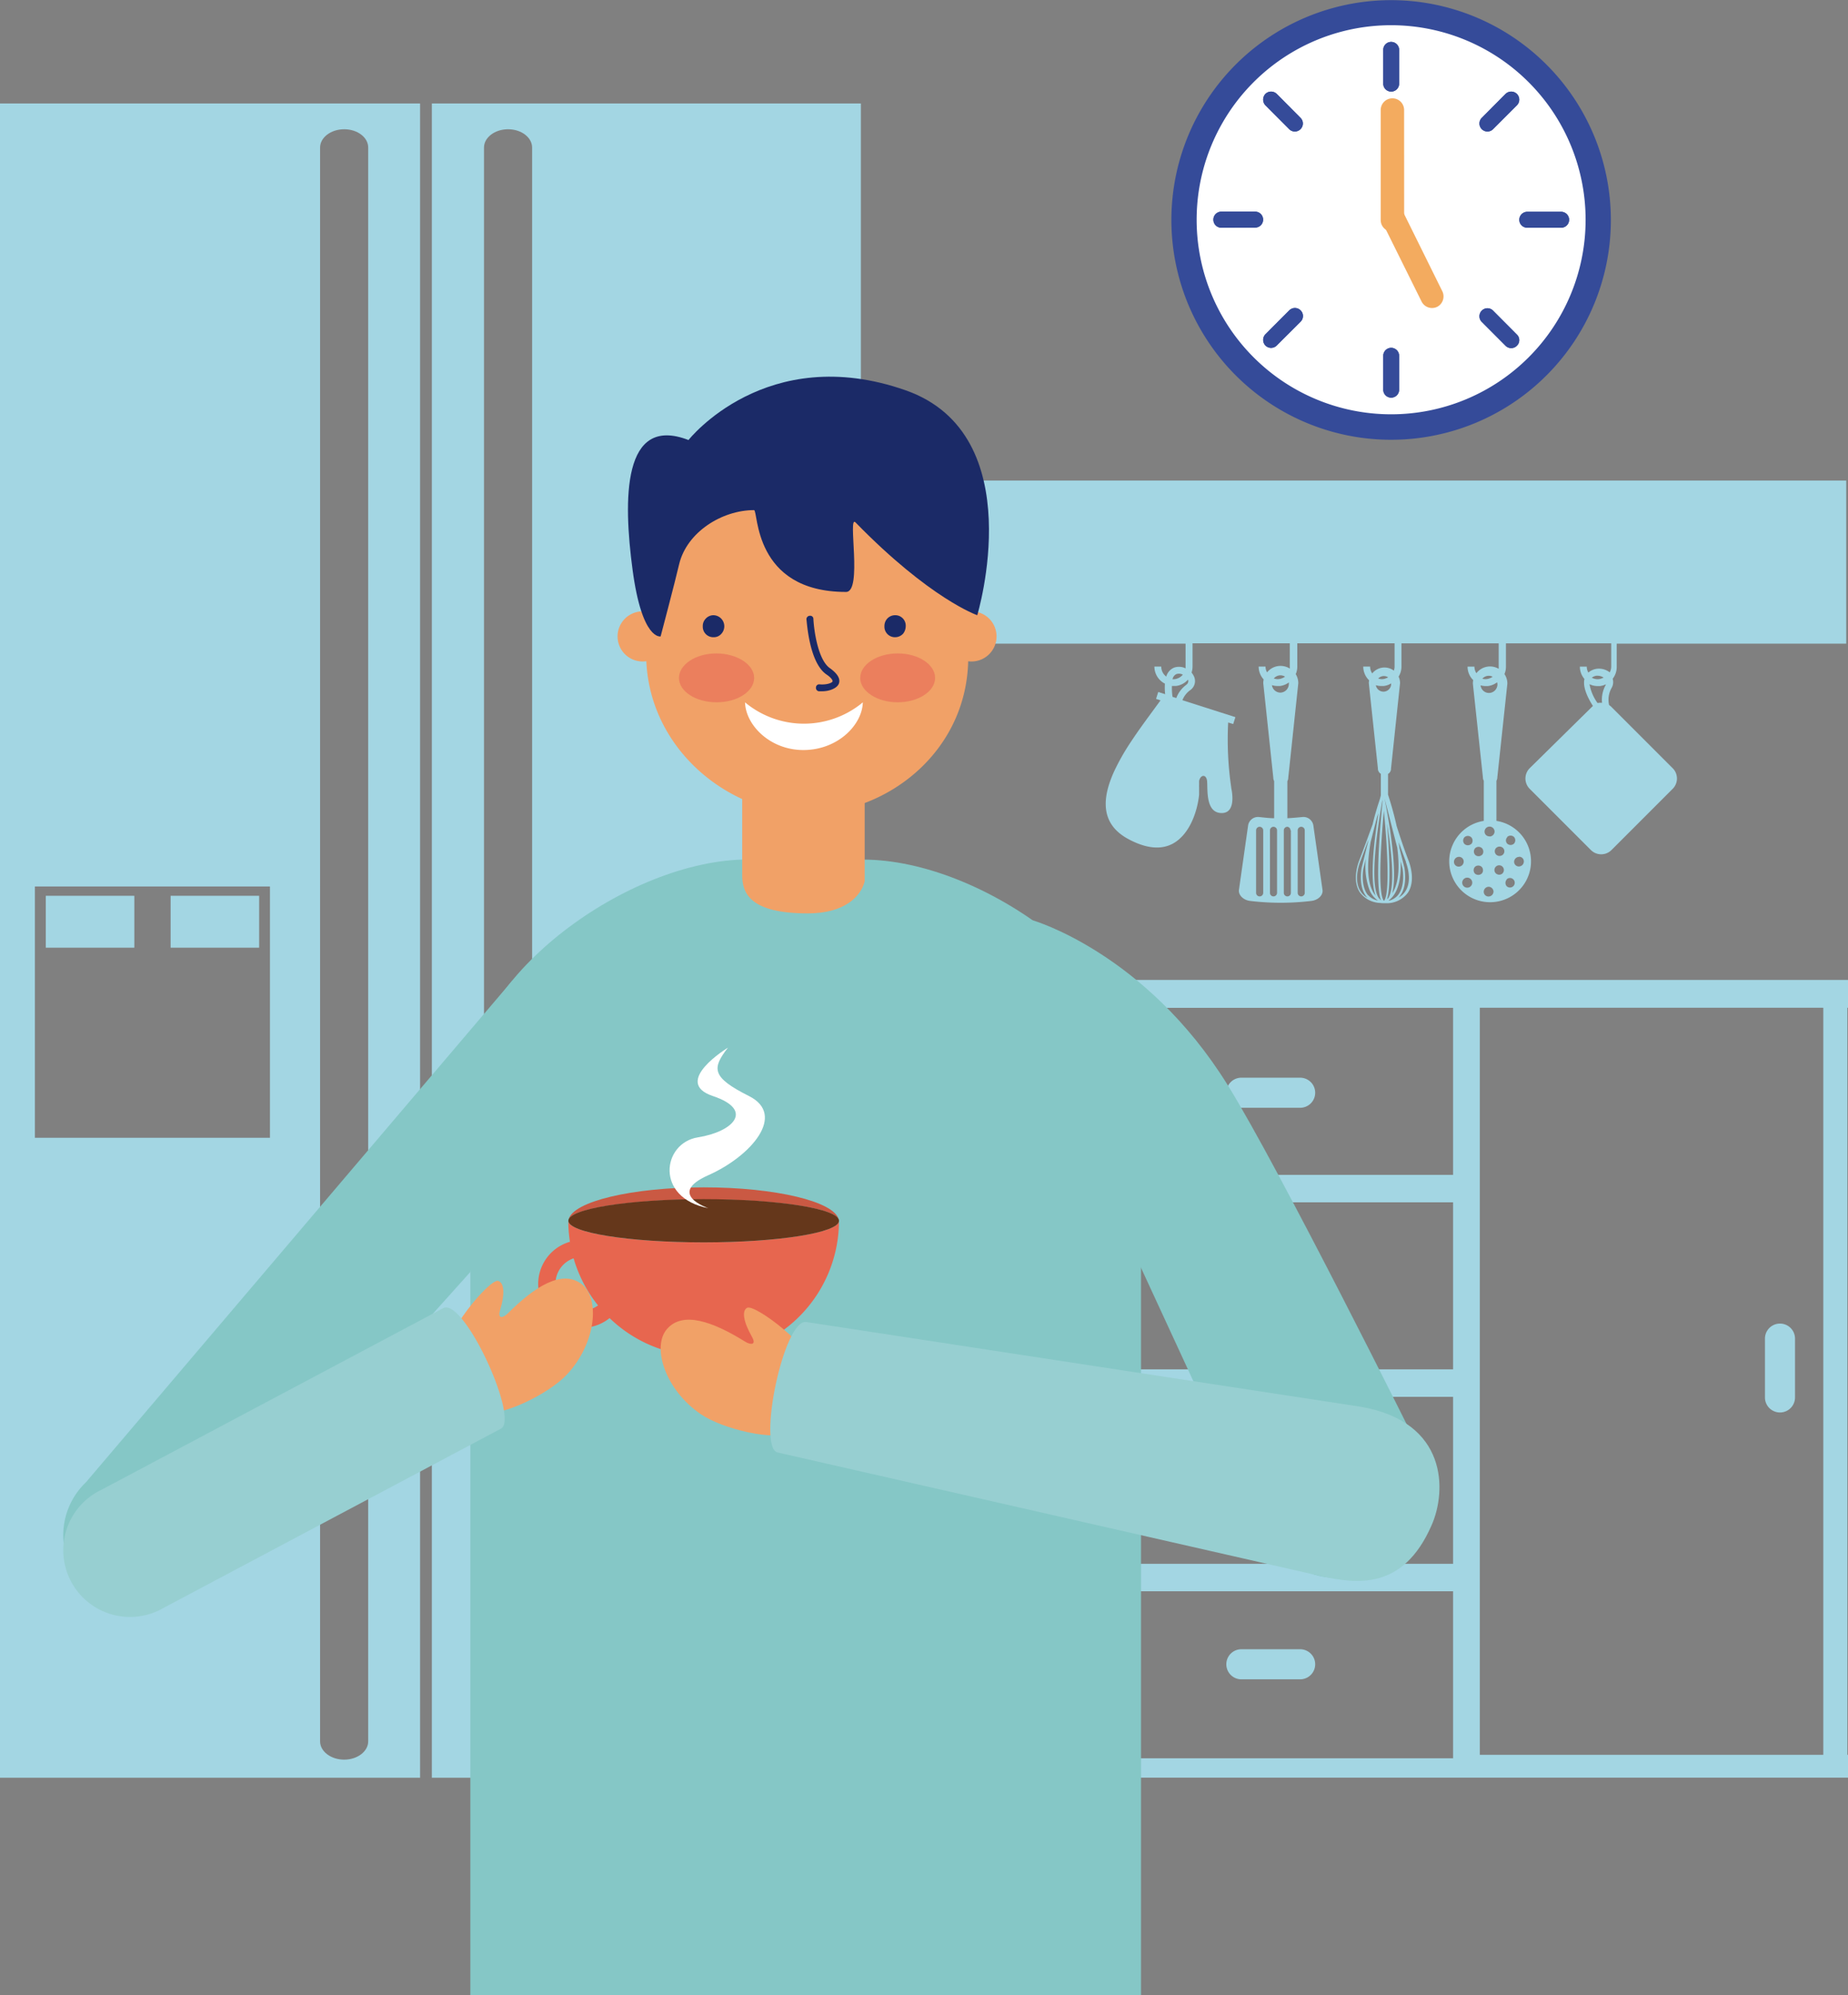 <svg id="Capa_1" data-name="Capa 1" xmlns="http://www.w3.org/2000/svg" viewBox="0 0 368.69 397.9"><rect x="0" y="0" width="368.69" height="397.9" fill="#808080" stroke="none"/><defs><style>.cls-1{fill:#a3d6e3;}.cls-2{fill:#85c7c6;}.cls-3{fill:#f1a167;}.cls-4{fill:#1b2a67;}.cls-5{fill:#fff;}.cls-6{fill:#eb7f5d;}.cls-7{fill:#e7664f;}.cls-8{fill:#ca5943;}.cls-9{fill:#65371b;}.cls-10{fill:#97cfd1;}.cls-11{fill:#354b99;}.cls-12{fill:#f3ab5f;}</style></defs><path class="cls-1" d="M30.54,59.43V393.35h83.81V59.43ZM84.4,265.72H37.5V215.59H84.4ZM104,386.09c0,2-2.15,3.65-4.79,3.65s-4.81-1.63-4.81-3.65V68.22c0-2,2.15-3.65,4.81-3.65S104,66.2,104,68.22Z" transform="translate(-30.54 -38.79)"/><path class="cls-1" d="M116.7,59.43V393.35h85.59V59.43Zm20,326.66c0,2-2.15,3.65-4.8,3.65s-4.8-1.63-4.8-3.65V68.22c0-2,2.15-3.65,4.8-3.65s4.8,1.63,4.8,3.65Z" transform="translate(-30.54 -38.79)"/><rect class="cls-1" x="9.13" y="178.66" width="17.67" height="10.35"/><rect class="cls-1" x="34.04" y="178.66" width="17.66" height="10.35"/><path class="cls-1" d="M278.2,259.73h11.73a3,3,0,0,0,0-6H278.2a3,3,0,0,0,0,6Z" transform="translate(-30.54 -38.79)"/><path class="cls-1" d="M385.66,320.5a3,3,0,0,0,3-3V305.77a3,3,0,1,0-6,0v11.72A3,3,0,0,0,385.66,320.5Z" transform="translate(-30.54 -38.79)"/><path class="cls-1" d="M278.2,297.73h11.73a3,3,0,0,0,0-6H278.2a3,3,0,0,0,0,6Z" transform="translate(-30.54 -38.79)"/><path class="cls-1" d="M278.2,373.72h11.73a3,3,0,0,0,0-6H278.2a3,3,0,1,0,0,6Z" transform="translate(-30.54 -38.79)"/><path class="cls-1" d="M278.2,335.72h11.73a3,3,0,1,0,0-6H278.2a3,3,0,1,0,0,6Z" transform="translate(-30.54 -38.79)"/><path class="cls-1" d="M399.23,388.78h-.13v-149h.13v-5.55H240.46v159.1H399.23Zm-78.79.69H247.69V356.16h72.75Zm0-38.79H247.69v-33.3h72.75Zm0-38.78H247.69V278.59h72.75Zm0-38.79H247.69V239.8h72.75ZM394.3,388.78H325.77v-149H394.3Z" transform="translate(-30.54 -38.79)"/><path class="cls-1" d="M353.09,167.16h45.79V134.63H217.3v32.53h49.77v4.64a2.4,2.4,0,0,1,0,.28l-.35-.14a3,3,0,0,0-1.93,0,2.68,2.68,0,0,0-1.57,1.79,2.46,2.46,0,0,1-1-2h-1.37a3.83,3.83,0,0,0,2.1,3.41,11.06,11.06,0,0,0,.05,2.1l-1.38-.44-.44,1.38.89.28c-.17.25-.34.49-.53.74-1.62,2.23-3.6,4.84-5.4,7.58l0,0h0a44.77,44.77,0,0,0-3.3,5.81h0c-2.46,5.37-2.82,10.51,2.8,13.54,4.64,2.5,7.86,1.95,10,.16a1.21,1.21,0,0,0,.24-.21c2.6-2.31,3.66-6.37,3.89-8.81h0v0c0-.15,0-.3,0-.43v0c0-.14,0-.27,0-.39v-.4c0-.11,0-.2,0-.29a2.8,2.8,0,0,1,0-.4,1,1,0,0,1,0-.17v-.19a.88.88,0,0,1,0-.17,1,1,0,0,1,0-.17s0-.09,0-.13c.31-1.33,1.5-1.36,1.6.14.12,1.85-.27,6.27,2.91,6.28,2.86,0,2.09-4.19,1.9-5h0c0-.05,0-.08,0-.11h0v0a65.71,65.71,0,0,1-.61-12.95l1,.31.44-1.38-10.57-3.38a4.49,4.49,0,0,1,1.55-2,2.2,2.2,0,0,0,.62-3,3.48,3.48,0,0,0-.34-.51,4,4,0,0,0,.19-1.2v-4.64h19.4v4.64a2.58,2.58,0,0,1,0,.4,3.47,3.47,0,0,0-1.84-.53,3.43,3.43,0,0,0-2.69,1.29,2.36,2.36,0,0,1-.31-1.16h-1.37a3.8,3.8,0,0,0,1,2.57,3.67,3.67,0,0,0-.08.75l2,18.82a1.51,1.51,0,0,0,.17.7v7.41c-.89,0-1.86-.12-3-.24a2,2,0,0,0-2.19,1.66l-1.83,12.87c-.15,1,.86,2.06,2.27,2.21a51.27,51.27,0,0,0,12.13,0c1.41-.15,2.43-1.17,2.27-2.21l-1.83-12.87a2,2,0,0,0-2.18-1.66c-1.19.12-2.15.2-3,.24v-7.39a1.48,1.48,0,0,0,.18-.72l2-18.82a3.5,3.5,0,0,0-.51-1.81,3.77,3.77,0,0,0,.31-1.51v-4.64h19.41v4.64a2.38,2.38,0,0,1-.15.81,3.12,3.12,0,0,0-4.31.56,2.39,2.39,0,0,1-.42-1.37h-1.37a3.82,3.82,0,0,0,1.17,2.75,2.51,2.51,0,0,0-.06.55l1.81,17a1.23,1.23,0,0,0,.59,1.1v4.28l-.18.71c-.42,1.28-1,3.07-1.46,5.08-.88,2.42-1.85,5.08-2.71,7.29-.24.64-1.39,3.93.16,6.27a5.25,5.25,0,0,0,4.05,2.12,5.39,5.39,0,0,0,.71.05h.43l.36,0a5.25,5.25,0,0,0,4.05-2.12c1.54-2.34.4-5.63.16-6.27-.82-2.11-1.67-4.63-2.42-7-.57-2.6-1.27-4.89-1.72-6.27v-4.12a1.21,1.21,0,0,0,.6-1.1l1.8-17a3.06,3.06,0,0,0-.29-1.31,3.76,3.76,0,0,0,.57-2v-4.64h19.4v4.64a3.13,3.13,0,0,1,0,.44,3.42,3.42,0,0,0-4.45.88,2.46,2.46,0,0,1-.39-1.32h-1.37a3.77,3.77,0,0,0,1.13,2.7,3.26,3.26,0,0,0-.07.7l2,18.66a1.41,1.41,0,0,0,.18.71v8a8.16,8.16,0,1,0,2.52,0v-8a1.44,1.44,0,0,0,.18-.71l2-18.66a3.37,3.37,0,0,0-.58-1.91,3.71,3.71,0,0,0,.3-1.49v-4.64h21v4.64a2.49,2.49,0,0,1-.3,1.15l-.07-.06a3.52,3.52,0,0,0-2.08-.68,3.2,3.2,0,0,0-2.11.78,2.38,2.38,0,0,1-.32-1.19h-1.37a3.75,3.75,0,0,0,.91,2.47c-.44,1.84,1,4.29,1.69,5.38l-.14.13L335.73,192a2.91,2.91,0,0,0,0,4.12l12.2,12.2a2.91,2.91,0,0,0,4.12,0l12.2-12.2a2.91,2.91,0,0,0,0-4.12l-12.2-12.2a2.93,2.93,0,0,0-.48-.39h0a4.76,4.76,0,0,1,.5-3.42,2.31,2.31,0,0,0,.21-1.82,3.84,3.84,0,0,0,.81-2.35Zm-87.87,6.08a1.7,1.7,0,0,1,1.07,0l.23.1a2.36,2.36,0,0,1-1.18.8,1.09,1.09,0,0,1-.24.07,2.42,2.42,0,0,1-.47.05h-.16A1.42,1.42,0,0,1,265.22,173.24Zm2,2.13a5.73,5.73,0,0,0-2,2.64l-.75-.24a11.6,11.6,0,0,1-.12-2.17h.36l.45,0h0a3.77,3.77,0,0,0,2.39-1.26A.82.82,0,0,1,267.18,175.37ZM286,173.48a1.76,1.76,0,0,1,.91.26,2.31,2.31,0,0,1-.75.38,1,1,0,0,1-.25.07,2.42,2.42,0,0,1-.47.05,2.38,2.38,0,0,1-.76-.13A1.71,1.71,0,0,1,286,173.48Zm-3.44,43.38a.71.71,0,1,1-1.42,0V204.4a.71.71,0,0,1,1.42,0Zm2.76,0a.71.71,0,0,1-.71.71.7.7,0,0,1-.7-.71V204.4a.7.7,0,0,1,.7-.71.71.71,0,0,1,.71.71Zm4.12-12.46a.7.7,0,0,1,.7-.71.71.71,0,0,1,.71.71v12.46a.71.71,0,0,1-.71.71.7.7,0,0,1-.7-.71Zm-1.36,0v12.46a.7.7,0,0,1-.7.71.71.71,0,0,1-.71-.71V204.4a.71.71,0,0,1,.71-.71A.7.7,0,0,1,288,204.4ZM286,176.93a1.72,1.72,0,0,1-1.7-1.49,3.88,3.88,0,0,0,1.14.17l.45,0h0a3.72,3.72,0,0,0,1.78-.71,1.24,1.24,0,0,1,0,.33A1.73,1.73,0,0,1,286,176.93Zm20.64-3.31a1.58,1.58,0,0,1,.85.26,2.87,2.87,0,0,1-.57.24.88.88,0,0,1-.23.07,2.42,2.42,0,0,1-.47.05,2.47,2.47,0,0,1-.72-.12A1.59,1.59,0,0,1,306.6,173.62Zm-1.38,28.17c.09-.28.19-.55.29-.81-.8,5-1.83,13.16-.57,16.43a4.67,4.67,0,0,1-.71-1.14c-1.09-2.39-.89-6.07-.26-9.62ZM302,216.58c-1.43-2.16-.34-5.27-.11-5.88.52-1.35,1.09-2.87,1.65-4.4l-.09.5L302.17,212c0,.14-.67,3.61,1,5.64l.2.21A3.7,3.7,0,0,1,302,216.58Zm1.47.75c-1.55-1.88-.93-5.26-.93-5.28l.5-2a13.46,13.46,0,0,0,.76,6.34,4.79,4.79,0,0,0,1.63,2A3.41,3.41,0,0,1,303.51,217.33Zm2.23.67c-2.14-2.61-.19-14.94.6-19.36l.1-.31c-.46,4.57-1.58,17-.34,20A1.15,1.15,0,0,1,305.74,218Zm.93.44h0c-1.22-1.45-.59-11.39,0-17.95C307.27,207.05,307.89,217,306.67,218.44Zm.64-.35c.82-2.44.44-9.68,0-15.08.87,5.43,1.71,12.91.17,15Zm.32.34.15-.16h0c1.84-1.5,2.37-4.44,2.24-7.71l.37,1.47s.63,3.42-.92,5.3A3.37,3.37,0,0,1,307.63,218.43Zm3.42-7.73c.23.61,1.32,3.72-.11,5.88a3.78,3.78,0,0,1-1.34,1.23l.19-.21c1.68-2,1-5.5,1-5.66l-1-4c-.05-.39-.11-.79-.17-1.19C310.11,208.15,310.58,209.5,311.05,210.7Zm-1.71-2.85c.46,3.54.4,7-1,9.1,1.18-4.35-.77-15.06-1.5-18.74v-.06h0Zm-2.74-31.11a1.56,1.56,0,0,1-1.53-1.29,3.68,3.68,0,0,0,1.11.16l.45,0h0a3.63,3.63,0,0,0,1.5-.52.5.5,0,0,1,0,.12A1.56,1.56,0,0,1,306.6,176.74Zm21-3.17a1.66,1.66,0,0,1,.77.19,2.32,2.32,0,0,1-.72.36,1,1,0,0,1-.25.07,2.42,2.42,0,0,1-.47.05,2.1,2.1,0,0,1-.61-.09A1.71,1.71,0,0,1,327.62,173.57Zm-6,38.06a.93.93,0,0,1-.94-.95,1,1,0,0,1,1-1,.93.93,0,0,1,.94.94A1,1,0,0,1,321.59,211.63Zm2.38,3.94a1,1,0,0,1-1.35,0,1,1,0,1,1,1.35,0Zm.12-8.46a1,1,0,0,1-1.35,0,1,1,0,0,1,0-1.34,1,1,0,0,1,1.35,0A1,1,0,0,1,324.09,207.11Zm2.09,5.91a1,1,0,0,1-1.35,0,1,1,0,0,1,0-1.34,1,1,0,0,1,1.35,0A1,1,0,0,1,326.18,213Zm.05-3.73a1,1,0,0,1-1.35,0,1,1,0,0,1,0-1.34,1,1,0,0,1,1.35,0A1,1,0,0,1,326.23,209.29Zm1.3,8.3a.93.93,0,0,1-.94-.94,1,1,0,0,1,1-1,1,1,0,0,1,.95.95A1,1,0,0,1,327.53,217.59Zm.16-12a.93.93,0,0,1-.94-.94,1,1,0,0,1,1-1,1,1,0,0,1,1,.95A1,1,0,0,1,327.69,205.62Zm2.66,7.39a1,1,0,0,1-1.35,0,.94.94,0,0,1,0-1.34.94.94,0,1,1,1.33,1.34Zm3.3-3.32a.93.93,0,0,1,.94.94,1,1,0,0,1-1,1,.93.93,0,0,1-.94-1A1,1,0,0,1,333.65,209.69Zm-2.38-3.95a1,1,0,0,1,1.35,0,1,1,0,0,1,0,1.34,1,1,0,0,1-1.35,0A.94.94,0,0,1,331.27,205.74Zm-.12,8.47a.95.95,0,1,1,0,1.34A1,1,0,0,1,331.15,214.21Zm-.73-6.28a.94.94,0,0,1,0,1.34,1,1,0,0,1-1.35,0,.94.94,0,0,1,0-1.34A1,1,0,0,1,330.42,207.93ZM327.62,177a1.69,1.69,0,0,1-1.69-1.52,3.81,3.81,0,0,0,1,.14l.45,0h0a3.72,3.72,0,0,0,1.84-.75,1.63,1.63,0,0,1,.07.45A1.72,1.72,0,0,1,327.62,177Zm21.66-3.44a2.17,2.17,0,0,1,1.19.37,2.55,2.55,0,0,1-.48.2,1.09,1.09,0,0,1-.24.07,2.35,2.35,0,0,1-1.63-.25A1.83,1.83,0,0,1,349.28,173.55Zm0,5.47a9.16,9.16,0,0,1-1.62-3.78,3.71,3.71,0,0,0,1.63.37l.45,0h0a3.92,3.92,0,0,0,1.18-.34s0,0,0,.07a6.07,6.07,0,0,0-.76,3.62A3.11,3.11,0,0,0,349.27,179Z" transform="translate(-30.54 -38.79)"/><path class="cls-2" d="M202.68,210.23l-10.25-.15V210l-1.16,0-1.13,0v.05l-10.26.15c-24.3,0-55.5,23.62-55.5,43.54V436.69h133.8V253.77C258.18,233.85,227,210.23,202.68,210.23Z" transform="translate(-30.54 -38.79)"/><path class="cls-3" d="M203.05,188.38H178.62v25c0,3.54,1.55,7.58,13.09,7.58,7.35,0,10.58-3.39,11.34-6.39Z" transform="translate(-30.54 -38.79)"/><path class="cls-3" d="M229.36,165.72a5,5,0,1,1-5-5A5,5,0,0,1,229.36,165.72Z" transform="translate(-30.54 -38.79)"/><path class="cls-3" d="M163.75,165.72a5,5,0,1,1-5-5A5,5,0,0,1,163.75,165.72Z" transform="translate(-30.54 -38.79)"/><path class="cls-3" d="M223.71,169.89c0,18.49-15.87,31.18-32.16,31.18-15.64,0-32.1-13.12-32.1-31.88V152.43a32,32,0,0,1,32.1-32h0a32,32,0,0,1,32.16,32Z" transform="translate(-30.54 -38.79)"/><path class="cls-4" d="M209.1,161.49a2.13,2.13,0,0,0-1.6.74,2.2,2.2,0,0,0-.51,1.46,2.1,2.1,0,0,0,2.11,2.19,2.18,2.18,0,0,0,1.63-.72,2.45,2.45,0,0,0,.51-1.47A2.08,2.08,0,0,0,209.1,161.49Z" transform="translate(-30.54 -38.79)"/><path class="cls-4" d="M172.91,161.49a2.11,2.11,0,0,0-1.62.74,2.08,2.08,0,0,0-.54,1.46,2.1,2.1,0,0,0,2.16,2.19,2,2,0,0,0,1.58-.72,2.21,2.21,0,0,0-1.58-3.67Z" transform="translate(-30.54 -38.79)"/><path class="cls-5" d="M179.18,178.87c.12,4.52,5,9.57,11.76,9.51s11.61-5,11.74-9.51A18.36,18.36,0,0,1,179.18,178.87Z" transform="translate(-30.54 -38.79)"/><path class="cls-4" d="M194.58,176.66c-.2,0-.43,0-.68,0a.68.68,0,0,1-.57-.76.64.64,0,0,1,.73-.62c1.38.12,2.45-.27,2.58-.58.05-.13-.08-.63-1.21-1.39-3.5-2.38-3.91-10.63-4-11a.69.69,0,0,1,.68-.71.63.63,0,0,1,.71.65c.11,2.19.9,8.24,3.36,9.85,1.46,1.08,2.05,2.07,1.73,3S196.06,176.66,194.58,176.66Z" transform="translate(-30.54 -38.79)"/><path class="cls-6" d="M217.1,174c0,2.67-3.37,4.86-7.46,4.86s-7.48-2.19-7.48-4.86,3.36-4.89,7.48-4.89S217.1,171.31,217.1,174Z" transform="translate(-30.54 -38.79)"/><path class="cls-6" d="M181,174c0,2.67-3.33,4.86-7.49,4.86S166,176.68,166,174s3.35-4.89,7.45-4.89S181,171.31,181,174Z" transform="translate(-30.54 -38.79)"/><path class="cls-4" d="M167.9,126.55s15.48-19.68,43.34-9.91c25.14,8.86,14.27,44.85,14.27,44.85s-9.38-3.22-24.29-18.51c-1.63-1.65,1.46,13.87-1.89,13.87-18.63,0-17.47-16.32-18.36-16.32-6.39,0-13.41,4.39-14.94,10.8-.81,3.5-3.69,14.39-3.69,14.39s-3.7.87-5.59-13.24S154.7,121.45,167.9,126.55Z" transform="translate(-30.54 -38.79)"/><path class="cls-2" d="M124.38,292.47,67.8,355.53a14.58,14.58,0,0,1-20.61-.48h0a14.58,14.58,0,0,1,.48-20.61l85.08-100.07C135.64,243.25,133.52,260.62,124.38,292.47Z" transform="translate(-30.54 -38.79)"/><path class="cls-7" d="M144.32,286.39a28.18,28.18,0,0,0,.8,3.32,5.35,5.35,0,1,0,5,9.23,26.11,26.11,0,0,0,2.33,2.49,8.75,8.75,0,1,1-8.11-15Z" transform="translate(-30.54 -38.79)"/><path class="cls-7" d="M170.92,286.57c14.91,0,27-1.93,27-4.31a27,27,0,0,1-54,0C143.93,284.64,156,286.57,170.92,286.57Z" transform="translate(-30.54 -38.79)"/><path class="cls-8" d="M170.92,278c-14.35,0-26.08,1.78-26.94,4,.86-3.57,12.59-6.4,26.94-6.4s26.08,2.83,26.94,6.4C197,279.73,185.27,278,170.92,278Z" transform="translate(-30.54 -38.79)"/><path class="cls-9" d="M143.93,282.26c0,2.38,12.08,4.31,27,4.31s27-1.93,27-4.31-12.08-4.31-27-4.31S143.93,279.88,143.93,282.26Z" transform="translate(-30.54 -38.79)"/><path class="cls-5" d="M175.77,247.74s-11.3,6.87-3,9.65,4.1,7.11-3,8.24-8.64,12.06,2.1,14.13c0,0-8.48-2.83,0-6.59s15.63-12,8.1-15.78S172.57,251.88,175.77,247.74Z" transform="translate(-30.54 -38.79)"/><path class="cls-3" d="M126.85,320.42c3.49,1.09,13.18-3.58,16.83-7.53,5.86-6.28,6.63-15.3,2.79-18.08s-9.17.49-14.63,5.94c-.93.91-2.07,1.17-1.54-.61,1.07-3.55.75-5.55-.37-5.88-1.72-.48-11.08,10.76-10.77,15.45C119.38,313.09,119.85,318.25,126.85,320.42Z" transform="translate(-30.54 -38.79)"/><path class="cls-10" d="M130.48,323.73,62.19,360a13.33,13.33,0,0,1-17.75-6.34h0a13.33,13.33,0,0,1,6.34-17.74l68.29-36.28C123.29,297.94,134.16,321.78,130.48,323.73Z" transform="translate(-30.54 -38.79)"/><path class="cls-2" d="M258.18,291.64s15.88,34.32,22.66,49.22c3.34,7.32,11.44,17.32,24.88,10.08,14.32-7.72,10.86-17.23,7.29-24.45,0,0-27-54.31-37.58-71.36-16.41-26.38-38.89-32.8-38.89-32.8C239.13,228.92,239.13,255.29,258.18,291.64Z" transform="translate(-30.54 -38.79)"/><path class="cls-3" d="M188.45,324.44c-3.16,1.84-13.65-.56-18.09-3.6-7.11-4.83-9.86-13.44-6.74-17s9-1.56,15.59,2.54c1.11.68,2.27.68,1.37-.94-1.84-3.23-2-5.25-1-5.81,1.57-.85,13.19,8,13.93,12.66C194.1,315.63,194.79,320.76,188.45,324.44Z" transform="translate(-30.54 -38.79)"/><path class="cls-10" d="M185.64,328.47l108.41,24.66c7.18,1.59,16.44,2.85,22.1-10.13,3-6.74,3.35-20.64-14.19-23.65L191.41,302.46C186.92,301.73,181.61,327.39,185.64,328.47Z" transform="translate(-30.54 -38.79)"/><path class="cls-5" d="M308.09,123.94a41.32,41.32,0,1,1,41.32-41.32A41.37,41.37,0,0,1,308.09,123.94Z" transform="translate(-30.54 -38.79)"/><path class="cls-11" d="M308.09,43.82a38.8,38.8,0,1,1-38.81,38.8,38.79,38.79,0,0,1,38.81-38.8m0-5a43.84,43.84,0,1,0,43.83,43.83,43.87,43.87,0,0,0-43.83-43.83Z" transform="translate(-30.54 -38.79)"/><path class="cls-11" d="M309.68,55.47a1.59,1.59,0,0,1-1.59,1.59h0a1.58,1.58,0,0,1-1.58-1.59V48.74a1.57,1.57,0,0,1,1.58-1.59h0a1.59,1.59,0,0,1,1.59,1.59Z" transform="translate(-30.54 -38.79)"/><path class="cls-11" d="M309.68,116.5a1.59,1.59,0,0,1-1.59,1.6h0a1.58,1.58,0,0,1-1.58-1.6v-6.73a1.59,1.59,0,0,1,1.58-1.61h0a1.6,1.6,0,0,1,1.59,1.61Z" transform="translate(-30.54 -38.79)"/><path class="cls-11" d="M335.25,84.21a1.59,1.59,0,0,1-1.6-1.59h0a1.6,1.6,0,0,1,1.6-1.59H342a1.59,1.59,0,0,1,1.59,1.59h0A1.59,1.59,0,0,1,342,84.21Z" transform="translate(-30.54 -38.79)"/><path class="cls-11" d="M274.2,84.21a1.59,1.59,0,0,1-1.58-1.59h0A1.59,1.59,0,0,1,274.2,81h6.74a1.59,1.59,0,0,1,1.6,1.59h0a1.58,1.58,0,0,1-1.6,1.59Z" transform="translate(-30.54 -38.79)"/><path class="cls-11" d="M328.42,64.55a1.58,1.58,0,0,1-2.25,0h0a1.59,1.59,0,0,1,0-2.26l4.74-4.77a1.62,1.62,0,0,1,2.26,0h0a1.61,1.61,0,0,1,0,2.28Z" transform="translate(-30.54 -38.79)"/><path class="cls-11" d="M285.26,107.7a1.59,1.59,0,0,1-2.26,0h0a1.62,1.62,0,0,1,0-2.24l4.76-4.77a1.59,1.59,0,0,1,2.26,0h0a1.59,1.59,0,0,1,0,2.26Z" transform="translate(-30.54 -38.79)"/><path class="cls-11" d="M326.17,103a1.59,1.59,0,0,1,0-2.26h0a1.58,1.58,0,0,1,2.25,0l4.75,4.77a1.56,1.56,0,0,1,0,2.24h0a1.59,1.59,0,0,1-2.26,0Z" transform="translate(-30.54 -38.79)"/><path class="cls-11" d="M283,59.8a1.67,1.67,0,0,1,0-2.28h0a1.62,1.62,0,0,1,2.26,0L290,62.29a1.59,1.59,0,0,1,0,2.26h0a1.59,1.59,0,0,1-2.26,0Z" transform="translate(-30.54 -38.79)"/><path class="cls-11" d="M309.68,55.47a1.59,1.59,0,0,1-1.59,1.59h0a1.58,1.58,0,0,1-1.58-1.59V48.74a1.57,1.57,0,0,1,1.58-1.59h0a1.59,1.59,0,0,1,1.59,1.59Z" transform="translate(-30.54 -38.79)"/><path class="cls-11" d="M309.68,116.5a1.59,1.59,0,0,1-1.59,1.6h0a1.58,1.58,0,0,1-1.58-1.6v-6.73a1.59,1.59,0,0,1,1.58-1.61h0a1.6,1.6,0,0,1,1.59,1.61Z" transform="translate(-30.54 -38.79)"/><path class="cls-11" d="M335.25,84.21a1.59,1.59,0,0,1-1.6-1.59h0a1.6,1.6,0,0,1,1.6-1.59H342a1.59,1.59,0,0,1,1.59,1.59h0A1.59,1.59,0,0,1,342,84.21Z" transform="translate(-30.54 -38.79)"/><path class="cls-11" d="M274.2,84.21a1.59,1.59,0,0,1-1.58-1.59h0A1.59,1.59,0,0,1,274.2,81h6.74a1.59,1.59,0,0,1,1.6,1.59h0a1.58,1.58,0,0,1-1.6,1.59Z" transform="translate(-30.54 -38.79)"/><path class="cls-11" d="M328.42,64.55a1.58,1.58,0,0,1-2.25,0h0a1.59,1.59,0,0,1,0-2.26l4.74-4.77a1.62,1.62,0,0,1,2.26,0h0a1.61,1.61,0,0,1,0,2.28Z" transform="translate(-30.54 -38.79)"/><path class="cls-11" d="M285.26,107.7a1.59,1.59,0,0,1-2.26,0h0a1.62,1.62,0,0,1,0-2.24l4.76-4.77a1.59,1.59,0,0,1,2.26,0h0a1.59,1.59,0,0,1,0,2.26Z" transform="translate(-30.54 -38.79)"/><path class="cls-11" d="M326.17,103a1.59,1.59,0,0,1,0-2.26h0a1.58,1.58,0,0,1,2.25,0l4.75,4.77a1.56,1.56,0,0,1,0,2.24h0a1.59,1.59,0,0,1-2.26,0Z" transform="translate(-30.54 -38.79)"/><path class="cls-11" d="M283,59.8a1.67,1.67,0,0,1,0-2.28h0a1.62,1.62,0,0,1,2.26,0L290,62.29a1.59,1.59,0,0,1,0,2.26h0a1.59,1.59,0,0,1-2.26,0Z" transform="translate(-30.54 -38.79)"/><path class="cls-12" d="M310.68,82.62A2.33,2.33,0,0,1,308.34,85h0A2.33,2.33,0,0,1,306,82.62V60.73a2.33,2.33,0,0,1,2.33-2.33h0a2.33,2.33,0,0,1,2.34,2.33Z" transform="translate(-30.54 -38.79)"/><path class="cls-12" d="M318.28,96.85a2.34,2.34,0,0,1-1,3.13h0a2.34,2.34,0,0,1-3.13-1.06l-7.84-15.8A2.33,2.33,0,0,1,307.31,80h0A2.34,2.34,0,0,1,310.44,81Z" transform="translate(-30.54 -38.79)"/></svg>
